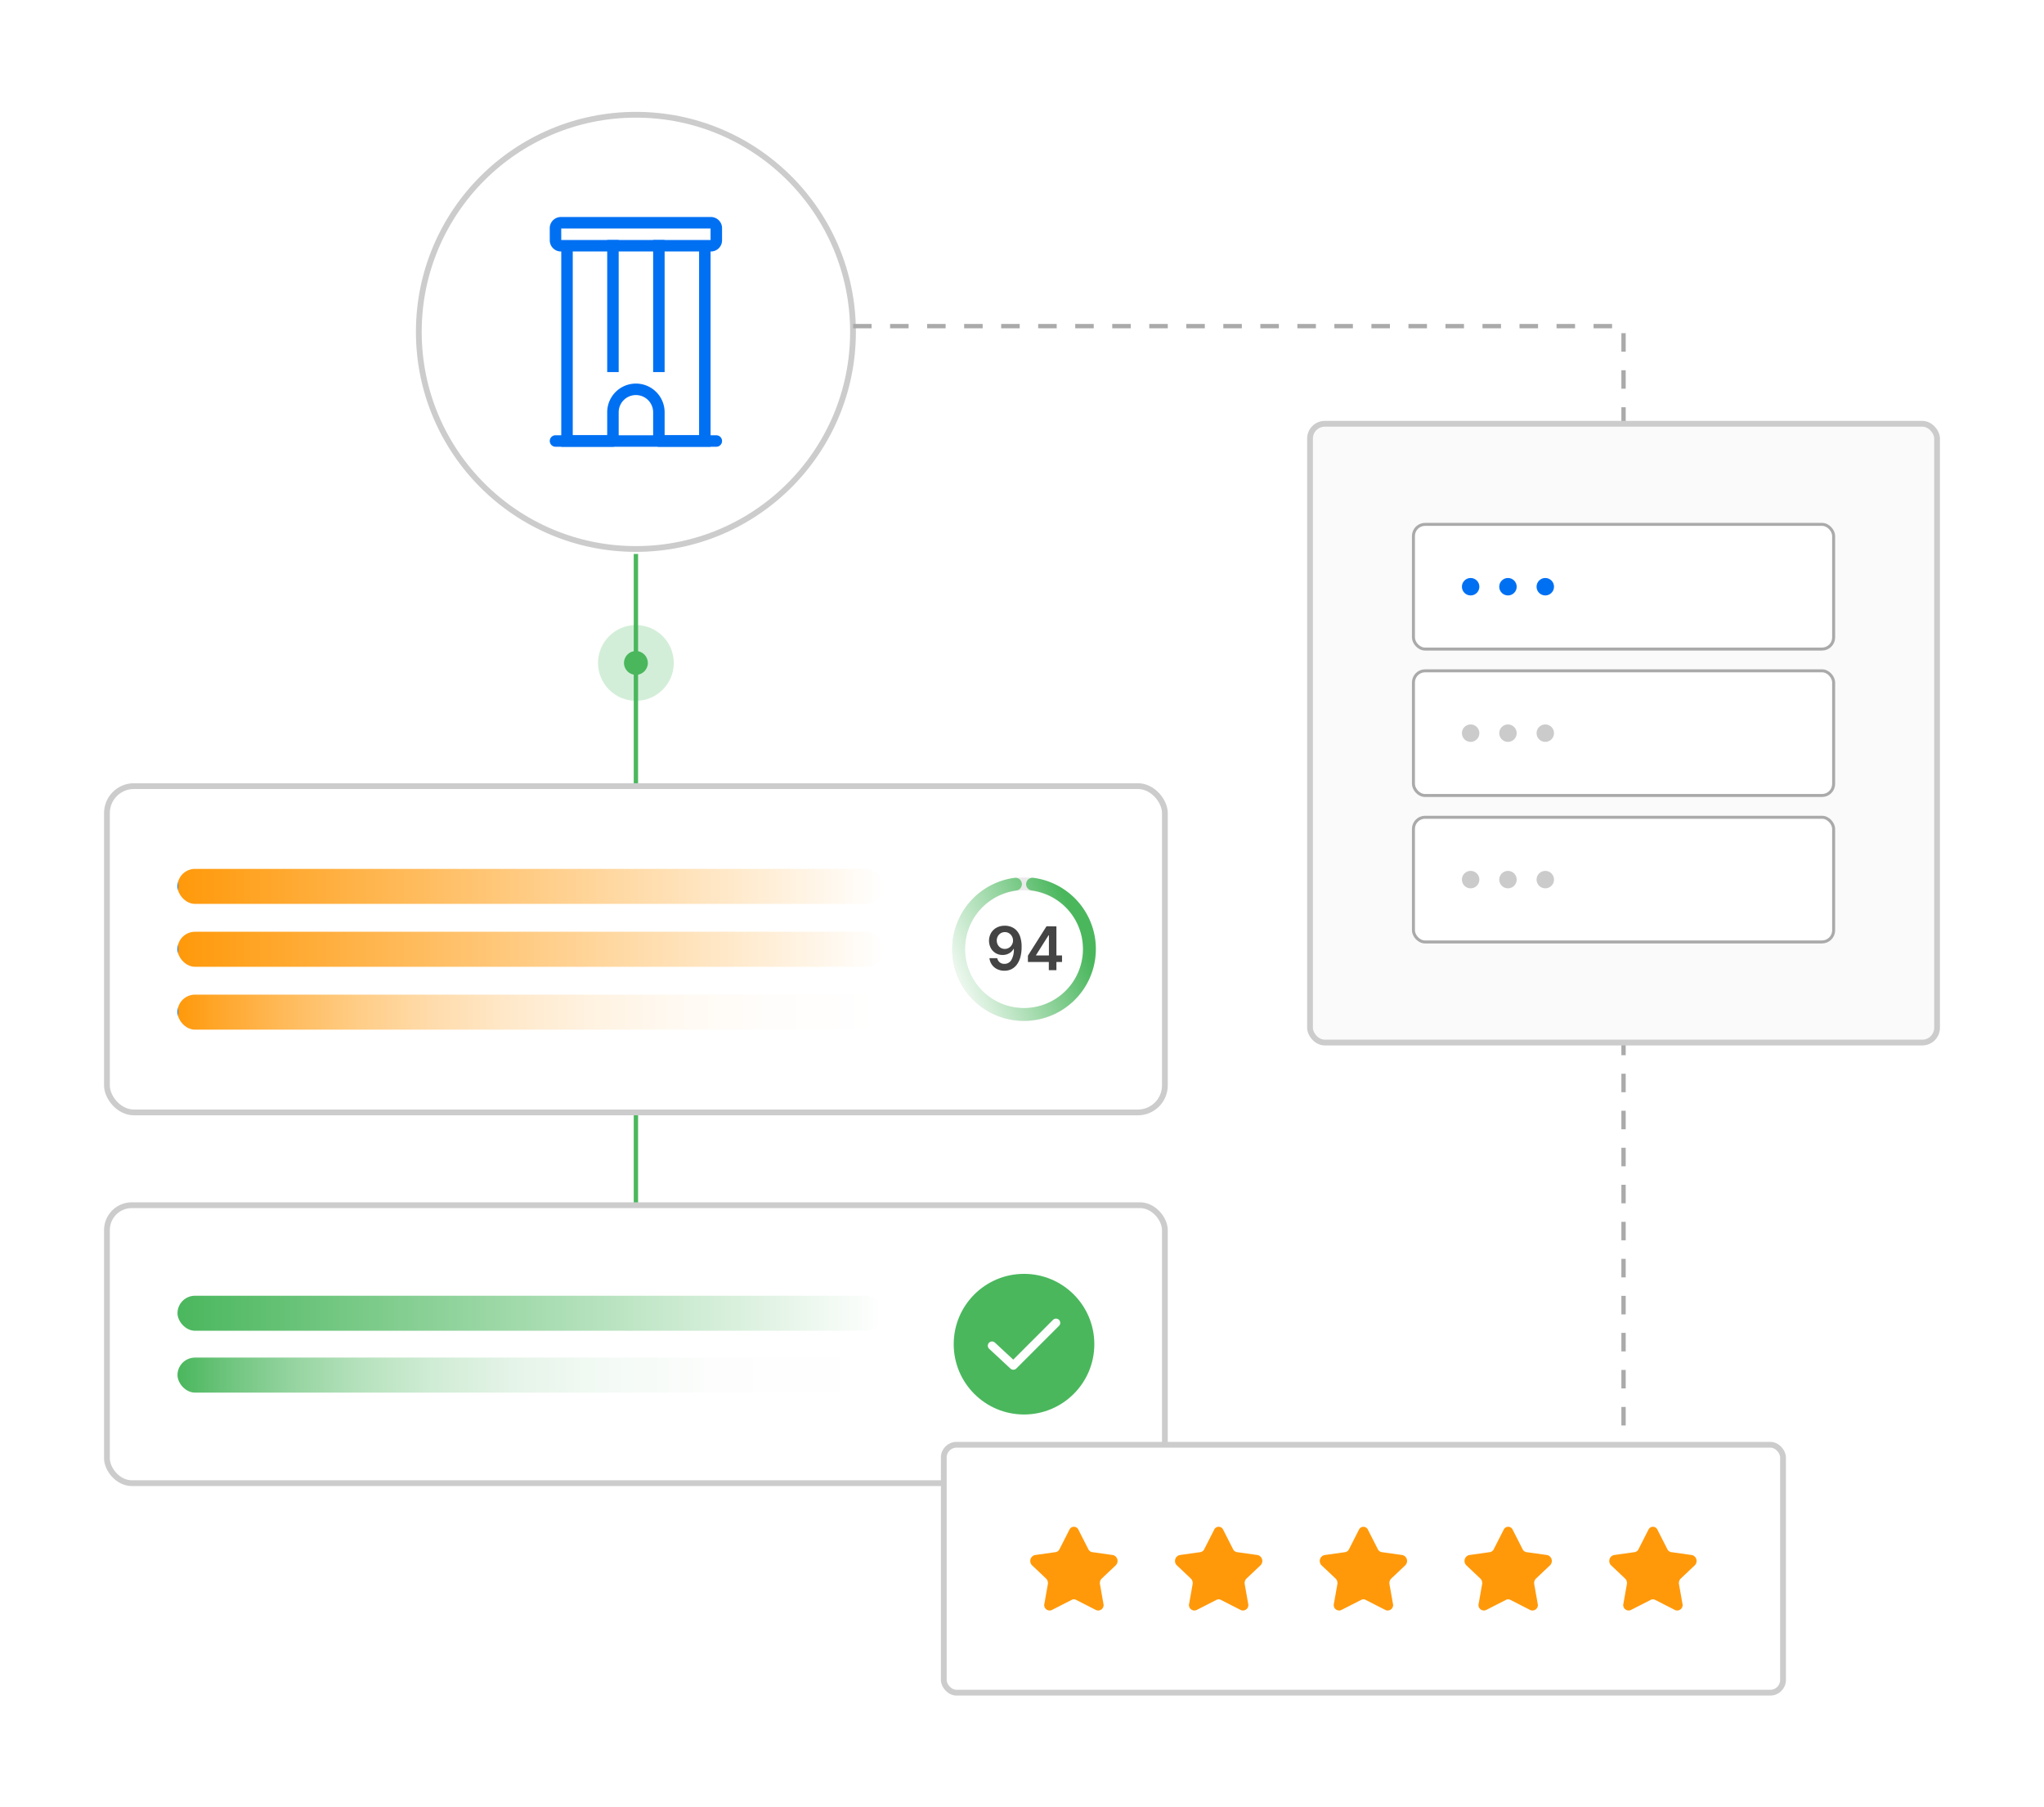 <svg xmlns="http://www.w3.org/2000/svg" width="354" height="313" xmlns:v="https://vecta.io/nano"><rect width="100%" height="100%" fill="#333333" stroke="none"/><style><![CDATA[.B{fill:#fff}.C{stroke-miterlimit:10}.D{stroke:#ccc}.E{stroke-width:.519}.F{stroke-linecap:round}.G{stroke-linejoin:round}]]></style><defs><clipPath id="A"><path fill="none" d="M0 0h354v313H0z"/></clipPath><linearGradient id="B" y1=".5" x2="1" y2=".5"><stop offset="0" stop-color="#4ab75d"/><stop offset="1" stop-color="#fff"/></linearGradient><linearGradient id="C" y1=".5" x2="1" y2=".5"><stop offset="0" stop-color="#4ab75d"/><stop offset=".073" stop-color="#6fc57e"/><stop offset=".163" stop-color="#95d4a0"/><stop offset=".26" stop-color="#b6e2bd"/><stop offset=".363" stop-color="#d0ecd5"/><stop offset=".476" stop-color="#e5f4e8"/><stop offset=".603" stop-color="#f3faf5"/><stop offset=".755" stop-color="#fcfdfc"/><stop offset="1" stop-color="#fff"/></linearGradient><linearGradient id="D" y1=".5" x2="1" y2=".5"><stop offset="0" stop-color="#0070f3"/><stop offset="0" stop-color="#ff990a"/><stop offset="1" stop-color="#fff"/></linearGradient><linearGradient id="E" y1=".5" x2="1" y2=".5"><stop offset="0" stop-color="#0070f3"/><stop offset="0" stop-color="#ff990a"/><stop offset=".047" stop-color="#ffa425"/><stop offset=".146" stop-color="#ffb957"/><stop offset=".25" stop-color="#ffcc84"/><stop offset=".356" stop-color="#ffdbaa"/><stop offset=".466" stop-color="#ffe8c9"/><stop offset=".581" stop-color="#fff2e0"/><stop offset=".702" stop-color="#fff9f1"/><stop offset=".835" stop-color="#fffdfb"/><stop offset="1" stop-color="#fff"/></linearGradient><linearGradient id="F" x1="-.057" y1=".729" x2=".867" y2=".346"><stop offset="0" stop-color="#fff"/><stop offset="1" stop-color="#4ab75d"/></linearGradient><path id="G" d="M186.771,264.917l1.72,3.38a.9.9,0,0,0,.67.5l3.593.507a1.057,1.057,0,0,1,.467,1.791l-2.412,2.281a1.1,1.1,0,0,0-.305.98l.593,3.354a.938.938,0,0,1-1.255,1.127l-3.481-1.776a.808.808,0,0,0-.742,0l-3.481,1.776a.938.938,0,0,1-1.255-1.127l.593-3.354a1.1,1.1,0,0,0-.305-.98l-2.412-2.281a1.056,1.056,0,0,1,.467-1.791l3.593-.507a.905.905,0,0,0,.67-.5l1.72-3.38a.854.854,0,0,1,1.564,0Z"/></defs><g clip-path="url(#A)"><g class="B"><path d="M0 0h354v313H0z"/><circle cx="110.133" cy="57.474" r="37.599" class="D"/></g><g fill="none" stroke="#0070f3" stroke-width="1.989"><path d="M106.155,63.441V42.555m7.957,0V63.442" stroke-linecap="square"/><path d="M98.2,63.441h0Zm0-6.962h0Zm0-6.962h0Zm23.87,26.854V42.555H98.2V76.371h23.87ZM96.209,41.561a.94.94,0,0,0,.995.995h25.859a.94.94,0,0,0,.995-.995V39.572a.94.94,0,0,0-.995-.995H97.2a.94.94,0,0,0-.995.995Z"/><path d="M96.209,76.371h9.946V71.4a3.978,3.978,0,1,1,7.957,0v4.973h9.946" class="F G"/></g><path d="M281.556 250.2h-.75v-.133h.75zm0-3.339h-.75v-3.201h.75zm0-6.412h-.75v-3.206h.75zm0-6.412h-.75v-3.207h.75zm0-6.413h-.75v-3.206h.75zm0-6.412h-.75v-3.202h.75zm0-6.412h-.75v-3.2h.75zm0-6.413h-.75v-3.206h.75zm0-6.412h-.75v-3.206h.75zm0-6.412h-.75v-3.206h.75zm0-6.413h-.75v-3.206h.75zm0-6.412h-.75v-3.206h.75zm0-6.412h-.75v-3.206h.75zm0-6.413h-.75v-3.203h.75zm0-6.412h-.75V160.3h.75zm0-6.412h-.75v-3.206h.75zm0-6.412h-.75v-3.207h.75zm0-6.413h-.75v-3.206h.75zm0-6.412h-.75v-3.206h.75zm0-6.412h-.75v-3.206h.75zm0-6.413h-.75v-3.206h.75zm0-6.412h-.75v-3.206h.75zm0-6.412h-.75V109h.75zm0-6.413h-.75v-3.206h.75zm0-6.412h-.75v-3.204h.75zm0-6.412h-.75v-3.204h.75zm0-6.412h-.75v-3.205h.75zm0-6.413h-.75v-3.204h.75zm0-6.412h-.75v-3.204h.75zm0-6.412h-.75v-3.204h.75zm0-6.413h-.75V57.7h.75zm-2.36-4.052h-3.206V56.1h3.21zm-6.412 0h-3.206V56.1h3.206zm-6.412 0h-3.207V56.1h3.207zm-6.413 0h-3.206V56.1h3.206zm-6.412 0h-3.207V56.1h3.206zm-6.412 0h-3.207V56.1h3.207zm-6.413 0h-3.206V56.1h3.206zm-6.412 0h-3.21V56.1h3.206zm-6.412 0h-3.208V56.1h3.21zm-6.413 0h-3.206V56.1h3.206zm-6.412 0h-3.206V56.1h3.206zm-6.412 0h-3.206V56.1h3.206zm-6.412 0h-3.209V56.1h3.207zm-6.413 0h-3.206V56.1h3.206zm-6.412 0h-3.206V56.1h3.206zm-6.412 0H179.8V56.1h3.207zm-6.413 0h-3.206V56.1h3.207zm-6.413 0h-3.206V56.1h3.206zm-6.413 0h-3.206V56.1h3.206zm-6.412 0h-3.206V56.1h3.206zm-6.413 0h-3.206V56.1h3.206z" fill="#aaa"/><g class="C"><rect width="108.598" height="107.159" rx="2.562" fill="#fafafa" x="226.882" y="73.39" class="D"/><rect width="72.774" height="21.592" rx="2.012" stroke="#aaa" x="244.794" y="90.811" class="B E"/></g><g fill="#0070f3"><circle cx="254.699" cy="101.607" r="1.512"/><circle cx="261.164" cy="101.607" r="1.512"/><circle cx="267.628" cy="101.607" r="1.512"/></g><rect width="72.774" height="21.592" rx="2.012" stroke="#aaa" x="244.794" y="116.173" class="B C E"/><g fill="#cbcbcb"><circle cx="254.699" cy="126.969" r="1.512"/><circle cx="261.164" cy="126.969" r="1.512"/><circle cx="267.628" cy="126.969" r="1.512"/></g><rect width="72.774" height="21.592" rx="2.012" stroke="#aaa" x="244.794" y="141.534" class="B C E"/><g fill="#cbcbcb"><circle cx="254.699" cy="152.33" r="1.512"/><circle cx="261.164" cy="152.33" r="1.512"/><circle cx="267.628" cy="152.33" r="1.512"/></g><g class="C"><path fill="none" stroke="#4ab75d" stroke-width=".75" d="M110.133 95.936v128.461"/><rect width="183.225" height="48.139" rx="4.311" x="18.52" y="208.715" class="B D"/></g><circle cx="177.35" cy="232.784" r="12.177" fill="#4ab75d"/><path d="M171.809,233.046l3.693,3.432,7.389-7.389" fill="none" stroke="#fff" stroke-width="1.466" class="F G"/><rect width="122.241" height="6.065" rx="3.033" fill="url(#B)" x="30.74" y="224.396"/><rect width="122.241" height="6.065" rx="3.033" fill="url(#C)" x="30.74" y="235.107"/><rect width="183.225" height="56.508" rx="4.671" x="18.52" y="136.14" class="B C D"/><g fill="url(#D)"><rect width="122.241" height="6.065" rx="3.033" x="30.74" y="150.471"/><rect width="122.241" height="6.065" rx="3.033" x="30.74" y="161.361"/></g><rect width="122.241" height="6.065" rx="3.033" fill="url(#E)" x="30.74" y="172.251"/><path d="M177.353 151.962a12.432 12.432 0 1 0 12.432 12.432 12.447 12.447 0 0 0-12.432-12.432zm0 22.646a10.215 10.215 0 1 1 10.215-10.215 10.219 10.219 0 0 1-10.215 10.215z" fill="#eaeaea"/><path d="M177.715,153.125h0a1.1,1.1,0,0,0,.954,1.092,10.219,10.219,0,1,1-2.655,0,1.1,1.1,0,0,0,.962-1.094h0a1.108,1.108,0,0,0-1.237-1.105,12.437,12.437,0,1,0,3.223,0,1.112,1.112,0,0,0-1.246,1.105Z" fill="url(#F)"/><g fill="#444"><path d="M174.034 160.313a3.139 3.139 0 0 1 1.061.19 2.5 2.5 0 0 1 .932.607 2.95 2.95 0 0 1 .66 1.125 5.356 5.356 0 0 1 .245 1.741 6.58 6.58 0 0 1-.206 1.747 3.9 3.9 0 0 1-.6 1.3 2.634 2.634 0 0 1-.937.809 2.7 2.7 0 0 1-1.234.277 2.774 2.774 0 0 1-1.273-.281 2.387 2.387 0 0 1-.9-.77 2.452 2.452 0 0 1-.419-1.119h1.352a1.266 1.266 0 0 0 .424.717 1.229 1.229 0 0 0 .81.265 1.352 1.352 0 0 0 1.215-.686 3.6 3.6 0 0 0 .426-1.9h-.052a1.941 1.941 0 0 1-.47.561 2.144 2.144 0 0 1-.654.361 2.351 2.351 0 0 1-.773.126 2.283 2.283 0 0 1-2.04-1.193 2.749 2.749 0 0 1 .03-2.6 2.48 2.48 0 0 1 .958-.934 2.841 2.841 0 0 1 1.438-.335zm0 1.111a1.359 1.359 0 0 0-.721.194 1.4 1.4 0 0 0-.5.526 1.5 1.5 0 0 0-.183.739 1.537 1.537 0 0 0 .183.733 1.373 1.373 0 0 0 .493.523 1.336 1.336 0 0 0 .717.193 1.374 1.374 0 0 0 .56-.115 1.4 1.4 0 0 0 .454-.32 1.537 1.537 0 0 0 .3-.469 1.394 1.394 0 0 0 .106-.556 1.465 1.465 0 0 0-.684-1.249 1.323 1.323 0 0 0-.724-.2zm3.99 5.176v-1.1l3.221-5.088h.911v1.556h-.556l-2.168 3.436v.06h4.5v1.13h-5.9zm3.62 1.408v-1.741l.016-.489v-5.358h1.3v7.589z"/></g><rect width="145.347" height="42.93" rx="2.196" x="163.456" y="250.205" class="B C D"/><g fill="#ff990a"><use href="#G"/><path d="M211.841 264.917l1.72 3.38a.9.9 0 0 0 .67.5l3.593.507a1.057 1.057 0 0 1 .467 1.791l-2.412 2.281a1.1 1.1 0 0 0-.305.98l.593 3.354a.938.938 0 0 1-1.255 1.127l-3.481-1.776a.808.808 0 0 0-.742 0l-3.481 1.776a.938.938 0 0 1-1.255-1.127l.593-3.354a1.1 1.1 0 0 0-.305-.98l-2.412-2.281a1.056 1.056 0 0 1 .467-1.791l3.593-.507a.905.905 0 0 0 .67-.5l1.72-3.38a.854.854 0 0 1 1.564 0zm25.071 0l1.72 3.38a.9.9 0 0 0 .67.5l3.593.507a1.057 1.057 0 0 1 .467 1.791l-2.412 2.281a1.1 1.1 0 0 0-.305.98l.593 3.354a.938.938 0 0 1-1.255 1.127l-3.481-1.776a.808.808 0 0 0-.742 0l-3.481 1.776a.938.938 0 0 1-1.255-1.127l.593-3.354a1.1 1.1 0 0 0-.305-.98L228.9 271.1a1.056 1.056 0 0 1 .467-1.791l3.593-.507a.905.905 0 0 0 .67-.5l1.72-3.38a.854.854 0 0 1 1.564 0zm25.07 0l1.72 3.38a.9.9 0 0 0 .67.5l3.593.507a1.057 1.057 0 0 1 .467 1.791l-2.412 2.281a1.1 1.1 0 0 0-.305.98l.593 3.354a.938.938 0 0 1-1.255 1.127l-3.481-1.776a.808.808 0 0 0-.742 0l-3.481 1.776a.938.938 0 0 1-1.255-1.127l.593-3.354a1.1 1.1 0 0 0-.305-.98l-2.412-2.281a1.056 1.056 0 0 1 .467-1.791l3.593-.507a.905.905 0 0 0 .67-.5l1.72-3.38a.854.854 0 0 1 1.564 0zm25.07 0l1.72 3.38a.9.9 0 0 0 .67.5l3.593.507a1.057 1.057 0 0 1 .467 1.791l-2.412 2.281a1.1 1.1 0 0 0-.305.98l.593 3.354a.938.938 0 0 1-1.255 1.127l-3.481-1.776a.808.808 0 0 0-.742 0l-3.481 1.776a.938.938 0 0 1-1.255-1.127l.593-3.354a1.1 1.1 0 0 0-.305-.98l-2.412-2.281a1.056 1.056 0 0 1 .467-1.791l3.593-.507a.905.905 0 0 0 .67-.5l1.72-3.38a.854.854 0 0 1 1.564 0z"/></g><g fill="#4ab75d"><circle cx="110.133" cy="114.807" r="6.56" opacity=".24"/><circle cx="110.133" cy="114.807" r="2.068"/></g></g></svg>